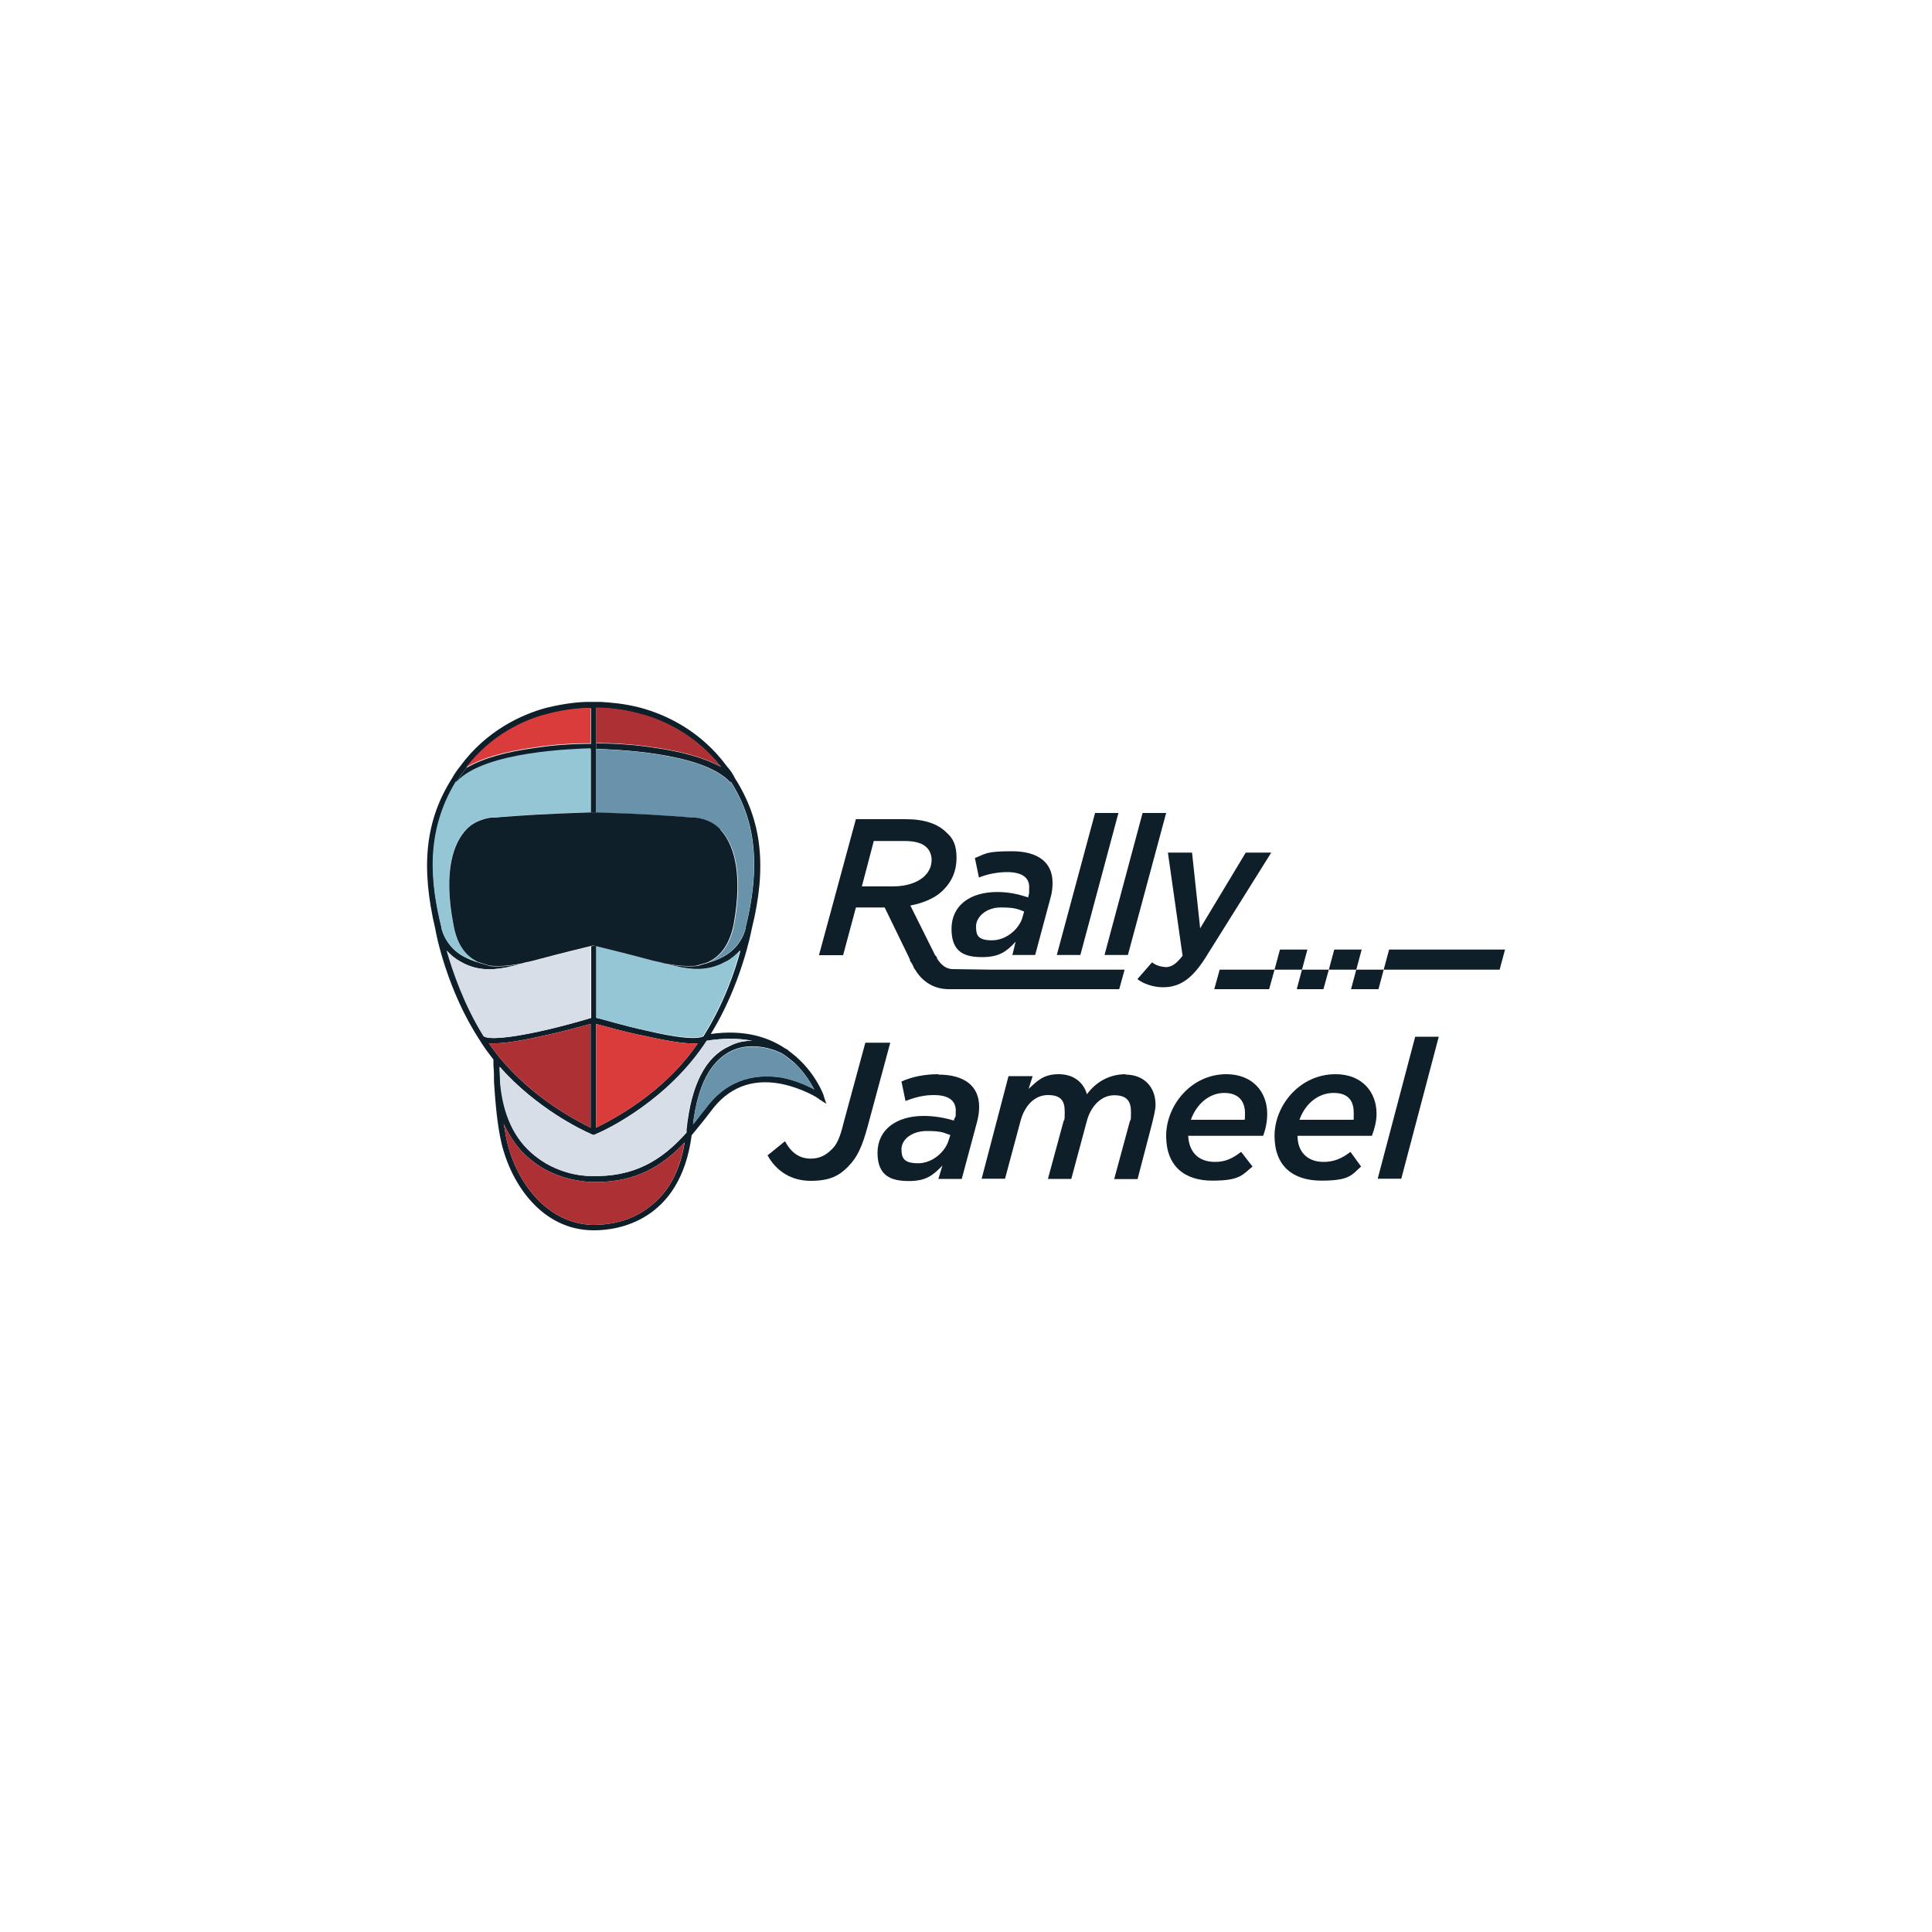 <?xml version="1.0" encoding="UTF-8"?>
<svg id="Layer_2" xmlns="http://www.w3.org/2000/svg" version="1.1" viewBox="0 0 1000 1000">
  <!-- Generator: Adobe Illustrator 29.4.0, SVG Export Plug-In . SVG Version: 2.1.0 Build 152)  -->
  <defs>
    <style>
      .st0 {
        fill: #d93c3b;
      }

      .st1 {
        fill: #d8dee8;
      }

      .st2 {
        fill: #ad3134;
      }

      .st3 {
        fill: #6992ab;
      }

      .st4 {
        fill: #95c6d5;
      }

      .st5 {
        fill: #0e1f2a;
      }
    </style>
  </defs>
  <path class="st5" d="M452.4,435.3h15.6c5.5,0,9.4,1,11.8,3.5,1.4,1.4,2.4,3.8,2.4,6.2,0,3.5-1.4,6.2-3.5,8.3-3.5,3.5-9.4,5.5-16.6,5.5h-16l6.2-23.6ZM443,469.7h14.9l12.5,25.7c.3.7.7,1.4.7,2.1.7.7,1.4,2.1,2.1,3.8l.3.3c2.4,4.2,7.6,10.1,17,10.4h88.8l2.8-10.1h-68.7l-20.8-.3c-2.8-.3-5.2-1.7-7.6-5.5,0-.7-.3-1-1-1.7l-12.8-25.7c7.3-1.4,13.5-4.2,17.3-8.3,4.2-4.2,6.6-9.7,6.6-16.3s-1.7-10.1-5.2-13.2c-4.5-4.5-11.4-6.9-21.2-6.9h-25.7l-19.1,70.4h12.5l6.6-24.6Z"/>
  <path class="st5" d="M529.4,474.2c-1.4,6.2-8.3,12.5-15.9,12.5s-8.3-2.8-8.3-7.3,4.9-9.7,12.8-9.7,9,1,12.1,2.1l-.7,2.4ZM532.1,464.5c-4.9-1.7-10.1-2.8-16-2.8-13.9,0-23.6,6.9-23.6,19.1s6.9,14.6,15.9,14.6,12.8-3.1,17.3-8l-1.7,6.9h11.8l8-29.8c.7-2.4,1-4.9,1-7.6,0-10.4-7.3-16.3-21.1-16.3s-13.5,1.4-19.1,3.5l2.1,10.1c4.2-1.7,9.4-2.8,14.6-2.8,8,0,11.4,3.1,11.4,7.6s0,2.8-.3,4.5l-.3,1Z"/>
  <polygon class="st5" points="578.9 420.8 566.8 420.8 547 494.3 559.2 494.3 578.9 420.8"/>
  <polygon class="st5" points="583.8 494.3 603.6 420.8 591.4 420.8 571.7 494.3 583.8 494.3"/>
  <path class="st5" d="M603.2,500.5c-2.4,0-5.2-1-6.9-2.4l-7.6,8.7c3.1,2.4,8.3,4.2,13.2,4.2,8.7,0,14.9-4.2,21.8-14.9l34.3-54.8h-13.2l-23.6,39.2-4.2-39.2h-12.5l7.6,53.4c-3.5,4.5-5.9,5.9-9,5.9"/>
  <path class="st5" d="M447.9,539.7l-11.1,40.9c-2.1,8.7-3.8,12.1-6.6,14.6-2.8,2.8-6.2,4.5-10.4,4.5-5.9,0-10.1-2.8-13.5-9l-9,7.3c4.5,8.3,12.5,13.2,22.2,13.2s14.6-2.4,19.4-7.3c4.9-4.9,7.3-10.4,10.1-20.5l11.8-43.7h-12.8Z"/>
  <path class="st5" d="M491.2,589.6c-1.7,6.6-8.7,12.5-15.9,12.5s-8.7-2.4-8.7-7.3,5.2-9.4,13.2-9.4,8.7,1,12.1,2.1l-.7,2.1ZM485.7,556c-7.3,0-13.9,1.4-19.1,3.8l2.1,10.1c4.2-1.7,9-3.1,14.6-3.1,8,0,11.4,3.1,11.4,8s-.3,2.8-.7,4.2l-.3,1c-4.5-1.4-10.1-2.4-15.6-2.4-13.9,0-23.9,6.9-23.9,19.1s7.3,14.6,16.3,14.6,12.5-3.1,17.3-8l-2.1,6.9h12.1l8-29.8c.7-2.8,1-5.2,1-7.6,0-10.4-7.3-16.6-21.2-16.6"/>
  <path class="st5" d="M582.7,556c-8.7,0-15.6,4.2-20.1,10.4-1.7-5.9-6.6-10.4-14.6-10.4s-11.1,3.5-15.6,7.6l2.1-6.6h-12.5l-13.9,53.1h12.1l8-29.8c2.1-8,7.3-13.5,14.2-13.5s8.7,3.1,8.7,8.7-.3,3.5-.7,5.2l-8,29.5h12.1l8-29.8c2.1-8,7.6-13.5,14.2-13.5s8.7,3.1,8.7,8.7-.3,3.5-.7,5.2l-8,29.5h12.1l7.6-29.1c.7-3.1,1.7-6.6,1.7-9.4,0-9.4-6.2-15.6-15.6-15.6"/>
  <path class="st5" d="M643.8,579.6h-27.4c2.8-8,9.4-13.9,17.3-13.9s10.7,4.9,10.7,10.4-.3,2.8-.7,3.5M634.8,556c-18.4,0-31.2,16.3-31.2,31.9s9.4,23.2,23.9,23.2,15.6-3.1,20.8-7.3l-5.9-7.6c-4.5,3.5-8.3,5.2-13.5,5.2-9,0-13.5-5.5-13.9-13.5h38.8c1.4-3.8,2.1-7.6,2.1-11.4,0-11.4-7.6-20.5-21.2-20.5"/>
  <path class="st5" d="M700.3,579.6h-27.7c2.8-8,9.4-13.9,17.7-13.9s10.4,4.9,10.4,10.4,0,2.8-.3,3.5M691.3,556c-18.7,0-31.6,16.3-31.6,31.9s9.4,23.2,24.3,23.2,15.6-3.1,20.5-7.3l-5.5-7.6c-4.5,3.5-8.7,5.2-13.9,5.2-8.7,0-13.5-5.5-13.5-13.5h38.5c1.4-3.8,2.4-7.6,2.4-11.4,0-11.4-7.6-20.5-21.2-20.5"/>
  <polygon class="st5" points="732.5 536.6 713.1 610.1 725.3 610.1 744.7 536.6 732.5 536.6"/>
  <polygon class="st5" points="656.9 512 628.5 512 631.3 501.9 659.7 501.9 656.9 512"/>
  <polygon class="st5" points="673.9 501.9 659.7 501.9 662.5 491.5 676.7 491.5 673.9 501.9"/>
  <polygon class="st5" points="685 512 671.2 512 673.9 501.9 687.8 501.9 685 512"/>
  <polygon class="st5" points="702 501.9 687.8 501.9 690.6 491.5 704.8 491.5 702 501.9"/>
  <polygon class="st5" points="776.2 501.9 716.2 501.9 719 491.5 779 491.5 776.2 501.9"/>
  <polygon class="st5" points="713.5 512 699.3 512 702 501.9 716.2 501.9 713.5 512"/>
  <path class="st5" d="M404.5,557.7c-11.4-1.7-27-.7-39.2,15.9-2.4,2.8-4.5,5.9-6.6,8.3,2.4-20.1,9-32.9,20.1-38.1,11.1-5.2,23.6,0,26.4,1.7,2.1,1.4,3.8,2.8,5.9,4.5,5.2,4.9,8.3,10.1,10.4,13.9-3.8-2.1-10.1-4.9-17-6.2M336.6,624.3c-10.7,8.7-23.2,9.7-29.8,9.7-23.9-.7-39.5-22.2-44.4-43.3-.7-2.8-1-5.9-1.7-9,3.5,7.3,8,13.9,14.2,18.7,11.8,9.7,25.7,11.1,30.9,11.4h2.8c19.8,0,33.6-7.6,45.8-20.5-2.4,14.6-8.3,25.7-17.7,32.9M255.4,548.4h0c.3.3.3.7.7.7-.3,0-.3-.3-.7-.7M253,540c4.5.3,12.5-.3,27.7-3.8,10.4-2.1,20.8-5.2,25-6.2v53.7c-6.9-3.5-29.5-14.9-47.2-36.4-1.7-2.1-3.8-4.9-5.5-7.3M231.2,491.9c1.7,2.1,4.2,4.2,7.3,5.9,10.4,5.9,20.1,4.2,32.9.7l-1,.3c-3.8.7-8,1.4-12.1,1.4s-3.5,0-5.2-.3c-1.7-.7-3.5-1-5.5-1.7-2.4-.7-4.9-1.7-7.6-3.1-9.7-5.2-11.4-14.6-11.4-14.6v-.3c-5.5-22.5-8.7-48.9,7.6-75.6,1.4-2.1,2.8-4.2,4.5-6.2.3-.3.7-.7.7-1,13.2-17,29.8-24.6,42-27.7,9.4-2.4,17-3.1,21.1-3.1h1.4v18.4c-3.5,0-15.6,0-28.8,2.1-15.6,2.1-27.4,5.5-35.7,10.4,0,.3-.3.7-.7,1-1.7,2.1-3.1,4.2-4.5,6.2l.3.3c14.6-15.9,62.1-17,69.3-17.3v32.9h2.8v-54.1h2.1c4.2,0,11.8.7,20.5,3.1,12.1,3.1,28.8,10.7,42,27.4-8-4.5-20.1-8-35.4-10.1-13.5-2.1-25.7-2.1-29.1-2.1v2.8c7.3.3,54.8,1.4,69.3,17.3l.3-.3c10.1,16,17,37.8,7.6,75.6v.3s-1.7,9.4-11.4,14.6c-2.4,1.4-5.2,2.4-7.6,3.1-1.7.7-3.8,1-5.5,1.7-1.7.3-3.1.3-5.2.3-3.8,0-8.3-.7-12.1-1.4l-1-.3c12.8,3.5,22.5,5.2,32.9-.7,3.1-1.7,5.5-3.8,7.3-5.9-2.8,10.7-8.7,27.7-18.7,43.7q-.3.3-.3.7c-1,.7-5.9,2.8-29.5-2.8-11.4-2.4-22.5-5.9-26-6.6v-37.1l-1.4-.3-1.4.3v37.1c-31.6,9.4-52.7,12.1-55.5,9.4-10.1-16.3-16-33.3-19.1-44.4M308.5,583.7v-53.7c4.2,1,14.6,4.2,25.3,6.2,15.3,3.5,23.2,4.2,27.4,3.8-18,26.4-45.1,39.9-52.7,43.7M426.4,567.1c-.3-.7-3.8-10.4-13.2-19.1-1.7-1.7-3.8-3.1-5.9-4.9-.3,0-.3-.3-.7-.3-8.7-5.9-21.2-10.1-38.8-7.6-.3,1-1,2.1-1.4,2.8h-.3q0,.3-.3.7c8.7-1.4,16.3-1.4,23.6,0-3.8,0-8,.7-11.8,2.8-12.5,5.5-19.8,20.1-22.2,43v1.7c-13.2,14.9-27.7,23.2-49.6,22.5-4.9,0-17.7-1.4-29.1-10.7-10.4-8.3-16.3-21.2-17.7-37.8,0-2.8-.3-5.5-.3-8,19.1,21.5,42.3,32.6,47.2,34.7.3.3.7.3.7.3l.7.3.7-.3s.3,0,.7-.3c5.9-2.4,37.4-17.7,57.2-48.2q.3-.3.3-.7h.3c.3-.7,1-1.7,1.4-2.8,15.6-25.3,20.8-52.4,21.2-54.4,8-32.2,5.2-56.2-8.7-78-1-2.1-2.4-4.2-4.2-6.2-13.5-18.4-31.6-26.7-44.4-30.2-9-2.4-16.6-2.8-20.8-3.1h-6.6c-4.2,0-12.1.7-21.8,3.1-12.8,3.5-30.9,11.8-44.4,30.2-1.7,2.1-3.1,4.2-4.2,6.2-13.9,21.8-16.3,45.8-8.7,78,.3,2.1,5.9,31.6,23.2,57.9,2.1,3.5,4.5,6.6,6.9,9.7v3.1c.3,2.8.3,5.9.3,8.7.7,10.7,1.7,22.2,3.8,31.2,5.2,22.2,21.5,45.1,47.2,45.4h1c11.4,0,44.4-4.2,50.3-49.2,3.1-3.8,6.6-8,9.7-12.1,9-12.5,21.2-17.3,36.1-14.6,11.1,2.1,20.1,7.6,20.1,8l3.8,2.4-1.4-4.2Z"/>
  <path class="st2" d="M373,396.8c-8-4.5-20.1-8-35.4-10.1-13.5-2.1-25.7-2.1-29.1-2.1v-18.4c3.5,0,12.1.3,22.5,3.1,12.1,3.1,28.8,10.7,42,27.4"/>
  <path class="st0" d="M305.7,366.3v18.4c-3.5,0-15.6,0-28.8,2.1-15.6,2.1-27.4,5.5-35.7,10.4,13.2-17,29.8-24.6,42-27.7,10.4-2.8,19.1-3.1,22.5-3.1"/>
  <path class="st3" d="M385.8,480.4s-1.7,9.4-11.4,14.6c-2.4,1.4-5.2,2.4-7.6,3.1,5.5-2.8,10.7-7.6,13.2-19.4,5.2-28.4-.7-42.6-6.9-49.2-3.1-3.5-7.6-5.5-12.8-6.2-1.4,0-3.1,0-5.2-.3-9-.7-23.2-1.7-46.5-2.4v-32.9c7.3.3,54.8,1.4,69.3,17.3l.3-.3c10.1,16,17,37.8,7.6,75.6v.3Z"/>
  <path class="st0" d="M333.8,536.2c15.3,3.5,23.2,4.2,27.4,3.8-18,26.4-45.1,39.9-52.7,43.7v-53.7c4.2,1,14.6,4.2,25.3,6.2"/>
  <path class="st4" d="M375.7,497.7c3.1-1.7,5.5-3.8,7.3-5.9-2.8,10.7-8.7,27.7-18.7,43.7q-.3.3-.3.7c-1,.7-5.9,2.4-29.5-2.8-11.4-2.4-22.5-5.9-26-6.6v-37.1c3.8,1,13.2,3.1,29.8,7.6,1.4.3,3.1.7,4.5,1,12.8,3.5,22.5,5.2,32.9-.7"/>
  <path class="st2" d="M354.3,591.4c-2.4,14.6-8.3,25.7-17.7,32.9-10.7,8.7-23.2,9.7-29.8,9.7-23.9-.7-39.5-22.2-44.4-43.3-.7-2.8-1-5.9-1.7-9,3.5,7.3,8,13.9,14.2,18.7,11.8,9.7,25.7,11.1,30.9,11.4h2.8c19.8,0,33.6-7.6,45.8-20.5"/>
  <path class="st3" d="M411.1,550.1c5.2,4.9,8.3,10.1,10.4,13.9-3.8-2.1-10.1-4.9-17-6.2-11.4-1.7-27-.7-39.2,16-2.4,2.8-4.5,5.9-6.6,8.3,2.4-20.1,9-32.9,20.1-38.1,11.1-5.2,23.6,0,26.4,1.7,2.1,1.4,3.8,2.8,5.9,4.5"/>
  <path class="st1" d="M305.7,489.8v37.1c-31.6,9.4-52.7,12.1-55.5,9.4-10.1-16.3-15.9-33.3-19.1-44.4,1.7,2.1,4.2,4.2,7.3,5.9,10.4,5.9,20.1,4.2,32.9.7,1.4-.3,3.1-.7,4.5-1,16.6-4.5,26-6.6,29.8-7.6"/>
  <path class="st1" d="M365.7,538.7c-19.8,30.5-51.3,45.8-57.2,48.2-.3.3-.7.3-.7.3l-.7.3-.7-.3s-.3,0-.7-.3c-4.9-2.1-28.1-13.2-47.2-34.7,0,2.4.3,5.2.3,8,1.4,16.6,7.3,29.5,17.7,37.8,11.4,9.4,24.3,10.7,29.1,10.7,21.8.7,36.4-7.6,49.6-22.5v-1.7c2.4-22.9,9.7-37.4,22.2-43,3.8-2.1,8-2.8,11.8-2.8-7.3-1.4-14.9-1.4-23.6,0"/>
  <path class="st4" d="M305.7,387.5v32.9c-23.2.7-37.4,1.7-46.5,2.4-2.1.3-3.8.3-5.2.3-4.9.7-9.7,2.8-12.8,6.2-6.2,6.6-12.1,20.8-6.6,49.2,2.1,11.8,7.3,16.6,13.2,19.4-2.8-.7-5.2-1.7-8-3.1-9.7-5.2-11.4-14.6-11.4-14.6v-.3c-5.5-22.5-8.7-48.9,7.6-75.6l.3.3c14.6-16,62.1-17,69.3-17.3"/>
  <path class="st2" d="M305.7,530v53.7c-6.9-3.5-29.5-14.9-47.2-36.4-1.7-2.1-3.8-4.9-5.5-7.3,4.5.3,12.5-.3,27.7-3.8,10.4-2.1,20.8-5.2,25-6.2"/>
  <path class="st5" d="M373,429.4c-3.1-3.5-7.6-5.5-12.8-6.2-1.4,0-3.1,0-5.2-.3-9-.7-22.9-1.7-46.1-2.4h-3.5c-23.2.7-37.1,1.7-46.1,2.4-2.1.3-3.8.3-5.2.3-4.9.7-9.7,2.8-12.8,6.2-6.2,6.6-12.1,20.8-6.6,49.2,2.1,11.8,7.3,16.6,12.8,19.4h.3c1.7.7,3.5,1,5.2,1.7,1.7.3,3.5.3,5.2.3,4.2,0,8.3-.7,12.1-1.4l1-.3c1.4-.3,3.1-.7,4.5-1,16.6-4.5,26-6.6,29.8-7.6l1.4-.3,1.4.3c3.8,1,13.2,3.1,29.8,7.6,1.4.3,3.1.7,4.5,1l1,.3c3.8.7,8.3,1.4,12.1,1.4s3.5,0,5.2-.3c1.7-.7,3.8-1,5.5-1.7,5.5-2.8,10.7-7.6,13.2-19.4,5.2-28.4-.7-42.6-6.9-49.2"/>
</svg>